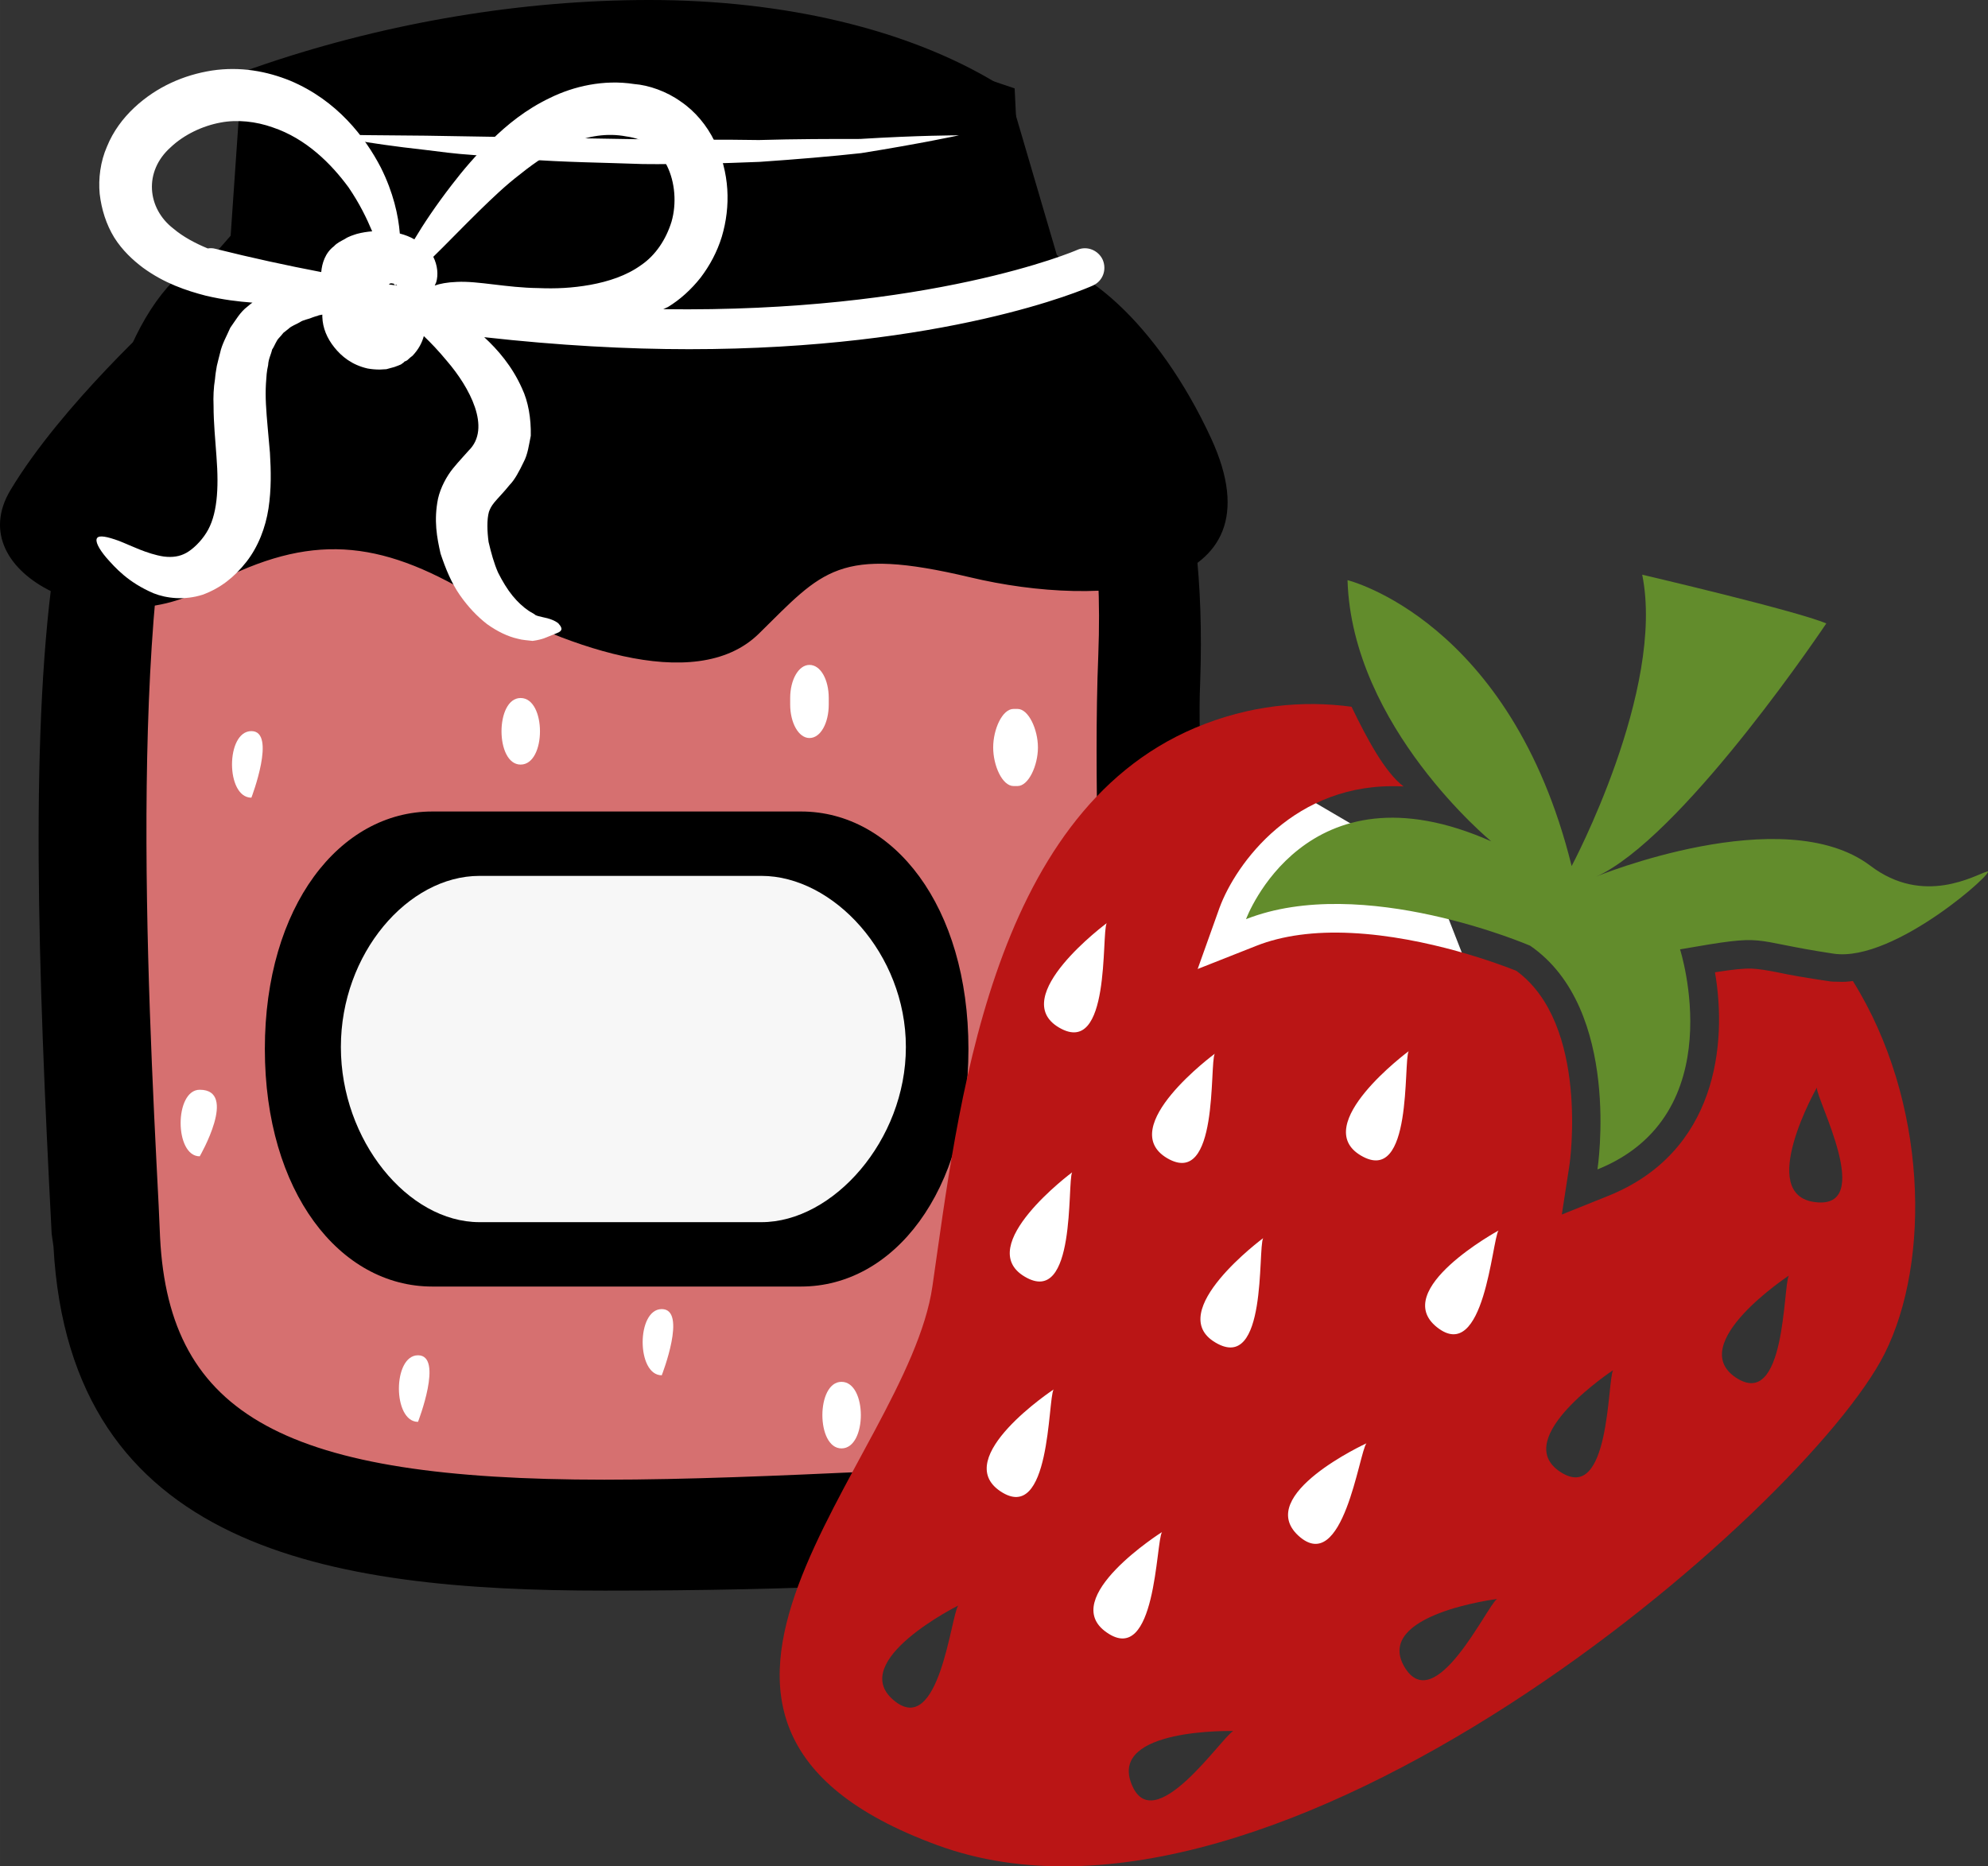 <?xml version="1.0" encoding="UTF-8" standalone="no"?>
<svg
   xmlns:dc="http://purl.org/dc/elements/1.1/"
   xmlns:cc="http://creativecommons.org/ns#"
   xmlns:rdf="http://www.w3.org/1999/02/22-rdf-syntax-ns#"
   xmlns:svg="http://www.w3.org/2000/svg"
   xmlns="http://www.w3.org/2000/svg"
   id="svg58"
   viewBox="0 0 5464.472 5130.998"
   style="clip-rule:evenodd;fill-rule:evenodd;image-rendering:optimizeQuality;shape-rendering:geometricPrecision;text-rendering:geometricPrecision"
   version="1.1"
   height="51.31mm"
   width="54.645mm"
   xml:space="preserve"><rect x="0" y="0" width="5464.472" height="5130.998" fill="#333333" stroke="none"/>
 <defs
   id="defs4">
  <style
   id="style2"
   type="text/css">
   <![CDATA[
    .fil2 {fill:black;fill-rule:nonzero}
    .fil5 {fill:#628C2C;fill-rule:nonzero}
    .fil4 {fill:#BA1515;fill-rule:nonzero}
    .fil0 {fill:#D67070;fill-rule:nonzero}
    .fil3 {fill:#F7F7F7;fill-rule:nonzero}
    .fil1 {fill:white;fill-rule:nonzero}
   ]]>
  </style>
 </defs>
 <g
   transform="translate(-8448.01,-12482)"
   id="Vrstva_x0020_1">
  <path
   style="fill:#d67070;fill-rule:nonzero"
   id="path7"
   d="m 8709,14969 17,1207 c 0,0 226,503 619,571 l 1945,-66 328,-777 -28,-2002 h -1464 -741 -740 z"
   class="fil0" />
  <path
   style="fill:#ffffff;fill-rule:nonzero"
   id="path9"
   d="m 11330,15578 c -20,-34 -53,-37 -74,0 -19,34 -25,73 -25,119 0,50 17,91 47,91 31,0 48,-41 48,-91 v -1 c 35,-37 25,-85 4,-118 z"
   class="fil1" />
  <path
   style="fill:#ffffff;fill-rule:nonzero"
   id="path11"
   d="m 9139,14492 c -71,0 -71,183 0,183 0,0 70,-183 0,-183 z"
   class="fil1" />
  <path
   style="fill:#ffffff;fill-rule:nonzero"
   id="path13"
   d="m 8997,15478 c -70,0 -70,183 0,183 0,0 106,-183 0,-183 z"
   class="fil1" />
  <path
   style="fill:#ffffff;fill-rule:nonzero"
   id="path15"
   d="m 9597,16208 c -70,0 -70,183 0,183 0,0 71,-183 0,-183 z"
   class="fil1" />
  <path
   style="fill:#ffffff;fill-rule:nonzero"
   id="path17"
   d="m 9879,14401 c -70,0 -70,183 0,183 71,0 71,-183 0,-183 z"
   class="fil1" />
  <path
   style="fill:#ffffff;fill-rule:nonzero"
   id="path19"
   d="m 11245,14643 c 30,0 56,-56 56,-106 0,-50 -26,-106 -56,-106 h -11 c -31,0 -56,56 -56,106 0,50 25,106 56,106 z"
   class="fil1" />
  <path
   style="fill:#ffffff;fill-rule:nonzero"
   id="path21"
   d="m 10761,16281 c -70,0 -70,183 0,183 71,0 71,-183 0,-183 z"
   class="fil1" />
  <path
   style="fill:#ffffff;fill-rule:nonzero"
   id="path23"
   d="m 10726,14419 v -18 c 0,-50 -22,-91 -53,-91 -30,0 -53,41 -53,91 v 18 c 0,50 23,92 53,92 31,0 53,-42 53,-92 z"
   class="fil1" />
  <path
   style="fill:#ffffff;fill-rule:nonzero"
   id="path25"
   d="m 10267,16081 c -70,0 -70,182 0,182 0,0 71,-182 0,-182 z"
   class="fil1" />
  <path
   style="fill:#000000;fill-rule:nonzero"
   id="path27"
   d="m 10233,12588 c -334,0 -686,57 -1019,169 l -34,494 -36,4 c -494,51 -408,1735 -366,2545 l 4,89 c 33,638 532,767 1327,767 228,0 484,-11 726,-23 766,-35 750,-989 736,-1831 -3,-185 -4,-360 2,-517 30,-822 -310,-1039 -313,-1041 l -3,-12 -127,-432 c -69,-42 -358,-212 -897,-212 z m -1533,3309 -5,-28 c -62,-1219 -97,-2426 395,-2461 h 2203 c 94,0 377,172 348,945 -6,154 7,292 10,476 14,837 32,1865 -814,1905 -243,11 -499,15 -728,15 -820,0 -1373,-148 -1409,-852 z"
   class="fil2" />
  <path
   style="fill:#000000;fill-rule:nonzero"
   id="path29"
   d="m 9282,13302 h 1881 l -9,-46 -113,-386 c -208,-114 -493,-176 -808,-176 -304,0 -620,49 -918,142 z m -300,268 c -187,501 -129,1620 -98,2224 l 4,90 c 25,491 345,666 1221,666 228,0 481,-11 721,-22 617,-29 652,-733 635,-1725 -3,-162 -5,-352 2,-522 11,-291 -25,-534 -106,-720 -34,-35 -62,-46 -70,-47 H 9094 c -43,4 -79,22 -112,56 z m 1127,3285 c -760,0 -1469,-115 -1514,-946 l -5,-35 c -38,-734 -61,-1398 11,-1867 l -37,43 54,-136 c 38,-195 95,-351 180,-456 62,-150 146,-247 249,-288 l 35,-40 31,-450 67,-23 c 339,-114 704,-175 1053,-175 372,0 710,81 952,227 l 35,21 133,453 c 45,39 120,118 188,261 59,72 122,184 163,358 l 19,91 12,92 c 12,106 17,230 12,372 -4,93 0,179 4,279 2,59 4,122 6,191 14,831 33,1968 -915,2012 -218,11 -465,16 -733,16 z"
   class="fil2" />
  <path
   style="fill:#000000;fill-rule:nonzero"
   id="path31"
   d="m 11777,13687 c -145,-314 -368,-509 -517,-491 l -23,-471 c -1214,-420 -2086,26 -2086,26 l -9,432 -243,158 c 0,0 -281,253 -422,488 -141,234 264,420 533,271 270,-148 458,-142 715,6 258,149 633,291 809,118 176,-173 217,-241 580,-155 364,87 862,50 663,-382 z"
   class="fil2" />
  <path
   style="fill:#ffffff;fill-rule:nonzero"
   id="path33"
   d="m 9346,12853 c 0,0 27,0 75,0 47,1 115,1 197,2 163,3 380,6 598,10 54,0 108,0 161,1 54,0 106,0 157,1 102,-3 197,-3 278,-3 162,-10 272,-10 272,-10 0,0 -106,23 -269,49 -82,9 -177,17 -279,24 -52,2 -104,4 -158,5 -54,0 -109,2 -163,1 -109,-4 -219,-5 -321,-13 -51,-3 -100,-8 -147,-12 -47,-3 -91,-9 -131,-14 -82,-9 -149,-19 -196,-27 -48,-8 -74,-13 -74,-14 z"
   class="fil1" />
  <path
   style="fill:#ffffff;fill-rule:nonzero"
   id="path35"
   d="m 9040,13166 c -7,-2 -14,-2 -21,-1 -34,-14 -68,-32 -95,-55 -71,-55 -82,-156 -7,-223 37,-35 88,-59 137,-68 46,-9 98,-3 143,13 93,31 162,101 209,165 30,44 50,85 65,121 -13,1 -27,3 -42,7 -9,3 -23,7 -33,14 -11,6 -22,11 -30,20 -24,18 -33,47 -35,71 -94,-18 -191,-39 -291,-64 z m 477,98 c 1,-1 1,-1 2,-2 3,-2 7,-1 12,0 0,1 0,2 1,3 1,1 4,1 6,0 1,1 1,2 2,2 -8,-1 -15,-2 -23,-3 z m 126,3 c 1,-3 3,-6 4,-9 6,-20 4,-46 -8,-70 35,-34 78,-79 128,-128 34,-33 70,-68 112,-100 41,-33 87,-64 136,-84 50,-20 102,-29 154,-19 53,7 87,33 112,80 23,46 27,105 13,154 -15,49 -44,93 -84,120 -40,29 -90,45 -139,54 -50,9 -96,11 -143,9 -88,-1 -166,-20 -224,-17 -27,1 -47,5 -61,10 z m -902,749 c 24,27 59,67 129,97 35,14 85,20 135,4 49,-18 87,-48 120,-90 33,-42 53,-95 61,-147 8,-53 7,-104 4,-153 -4,-49 -9,-94 -11,-134 -1,-20 -1,-38 0,-56 1,-9 1,-18 2,-27 1,-8 2,-16 4,-24 1,-18 8,-29 11,-43 7,-10 11,-24 19,-32 4,-4 8,-9 12,-14 4,-3 9,-7 14,-11 8,-8 21,-12 31,-18 10,-7 23,-8 34,-13 6,-2 11,-4 16,-5 0,-1 7,-2 12,-3 0,2 0,4 0,6 1,31 13,59 33,84 20,25 48,48 91,58 11,2 22,3 34,3 6,0 12,-1 18,-1 7,-2 14,-4 22,-6 6,-2 16,-6 18,-7 l 7,-5 3,-3 2,-1 h 1 l 5,-3 v 0 0 l 1,-1 c 4,-4 9,-8 13,-11 17,-18 26,-36 31,-54 19,18 40,40 64,69 61,71 123,184 59,246 -12,14 -25,27 -43,49 -17,21 -34,52 -41,83 -12,60 -3,107 7,151 14,42 30,81 53,114 23,33 48,59 75,80 28,20 57,34 84,40 14,4 26,4 41,6 15,-2 25,-5 31,-7 13,-5 23,-9 30,-12 7,-3 14,-5 17,-10 3,-4 1,-10 -7,-19 -9,-8 -26,-14 -42,-17 -10,-2 -17,-4 -21,-6 -4,-4 -12,-7 -19,-12 -15,-10 -30,-24 -44,-41 -14,-17 -28,-40 -40,-64 -11,-25 -19,-54 -26,-84 -4,-29 -5,-62 1,-83 3,-8 6,-15 15,-26 9,-11 26,-28 42,-48 14,-14 27,-39 38,-62 12,-22 15,-49 20,-73 1,-48 -7,-94 -24,-130 -27,-61 -67,-107 -104,-141 206,23 394,33 563,33 704,0 1086,-164 1110,-175 27,-12 39,-43 27,-71 -12,-26 -43,-39 -70,-27 -6,3 -405,173 -1138,163 4,-2 9,-4 13,-6 33,-20 64,-48 90,-81 25,-33 45,-70 58,-112 25,-84 22,-177 -20,-263 -21,-43 -53,-82 -93,-109 -39,-28 -88,-45 -128,-48 -83,-13 -166,6 -231,38 -67,32 -118,74 -161,116 -44,42 -79,84 -109,123 -44,57 -78,108 -103,150 -12,-7 -25,-12 -40,-16 -4,-50 -18,-113 -52,-181 -44,-85 -121,-185 -249,-239 -64,-26 -137,-40 -216,-28 -76,12 -151,44 -213,102 -31,29 -58,65 -75,107 -18,41 -24,88 -20,130 5,43 18,84 40,120 22,35 51,62 79,83 59,43 119,63 173,77 47,11 88,16 128,19 -5,3 -9,7 -14,11 -20,15 -32,37 -47,58 -9,21 -23,45 -28,69 -3,11 -6,24 -9,36 -2,12 -4,23 -5,36 -4,24 -5,50 -4,73 0,49 5,95 8,140 7,90 2,163 -28,210 -15,24 -37,45 -55,55 -18,10 -38,13 -62,10 -46,-7 -92,-31 -123,-43 -33,-12 -54,-16 -60,-8 -6,8 3,28 26,55 z"
   class="fil1" />
  <path
   style="fill:#000000;fill-rule:nonzero"
   id="path37"
   d="m 9176,15366 c 0,393 206,653 460,653 h 1014 c 254,0 460,-260 460,-653 0,-393 -206,-653 -460,-653 H 9636 c -254,0 -460,260 -460,653 z"
   class="fil2" />
  <path
   style="fill:#f7f7f7;fill-rule:nonzero"
   id="path39"
   d="m 10938,15360 c 0,-256 -200,-470 -397,-470 h -775 c -197,0 -381,214 -381,470 v 1 c 0,256 184,481 381,481 h 775 c 197,0 397,-225 397,-481 z"
   class="fil3" />
  <polygon
   style="fill:#ffffff;fill-rule:nonzero"
   id="polygon41"
   points="11231,15269 11178,15697 11084,16140 10938,16552 11084,16729 11349,17051 11822,17015 12377,16627 12631,16067 12587,15410 12377,14873 11908,14598 11555,14758 11349,14953 "
   class="fil1" />
  <path
   style="fill:#ba1515;fill-rule:nonzero"
   id="path43"
   d="m 12294,14809 c -110,-5 -189,35 -244,83 38,-3 78,-3 120,-1 262,12 504,115 515,120 l 13,7 c 12,8 23,17 34,26 l -22,-90 -195,-87 c -79,-35 -154,-55 -221,-58 z"
   class="fil4" />
  <polygon
   style="fill:#ba1515;fill-rule:nonzero"
   id="polygon45"
   points="12824,14924 12860,14953 12837,14901 "
   class="fil4" />
  <path
   style="fill:#ba1515;fill-rule:nonzero"
   id="path47"
   d="m 12597,14735 71,59 c -25,-80 -53,-150 -85,-212 -60,-35 -129,-70 -206,-99 101,152 218,250 220,252 z"
   class="fil4" />
  <path
   style="fill:#ba1515;fill-rule:nonzero"
   id="path49"
   d="m 12926,15549 c 151,-156 70,-420 65,-433 l -13,-43 -188,-84 -39,72 c 141,135 172,344 175,488 z"
   class="fil4" />
  <path
   style="fill:#ba1515;fill-rule:nonzero"
   id="path51"
   d="m 13272,14989 c 30,1 56,6 91,13 13,3 28,6 44,9 -53,-53 -113,-100 -181,-138 -166,18 -323,77 -355,89 l 97,81 -4,-13 89,-15 c 116,-20 169,-28 219,-26 z"
   class="fil4" />
  <path
   style="fill:#628c2c;fill-rule:nonzero"
   id="path53"
   d="m 12768,14863 c 0,0 258,-484 194,-801 0,0 424,99 506,134 0,0 -371,555 -612,686 -7,4 -14,7 -21,10 0,0 514,-211 754,-30 147,112 289,25 321,16 32,-9 -253,250 -421,226 -247,-37 -171,-56 -423,-12 0,0 146,455 -227,605 0,0 68,-441 -185,-615 0,0 -461,-199 -781,-73 0,0 162,-441 674,-214 0,0 -383,-315 -395,-718 0,0 449,110 616,786 z"
   class="fil5" />
  <path
   style="fill:#ba1515;fill-rule:nonzero"
   id="path55"
   d="m 13438,15787 c -164,-19 4,-315 4,-315 -2,32 161,335 -4,315 z m -219,482 c -138,-93 146,-280 146,-280 -16,28 -8,372 -146,280 z m -483,259 c -138,-92 146,-279 146,-279 -16,27 -8,371 -146,279 z m -428,536 c -83,-144 255,-186 255,-186 -27,17 -171,329 -255,186 z m -119,-1405 c -143,-84 131,-287 131,-287 -15,28 12,371 -131,287 z m -172,1045 c -122,-112 187,-254 187,-254 -20,24 -64,366 -187,254 z m -228,-531 c -143,-84 131,-287 131,-287 -15,29 12,372 -131,287 z m -231,1213 c -61,-154 280,-145 280,-145 -29,13 -220,300 -280,145 z m -68,-416 c -136,-94 152,-276 152,-276 -17,27 -16,371 -152,276 z m -131,-1663 c -143,-84 131,-287 131,-287 -15,28 12,371 -131,287 z m -94,685 c -143,-84 130,-287 130,-287 -14,28 12,371 -130,287 z m -67,590 c -138,-92 146,-280 146,-280 -16,28 -8,372 -146,280 z m -294,574 c -127,-108 178,-260 178,-260 -20,25 -52,367 -178,260 z m 883,-1777 c -15,28 12,371 -131,287 -143,-85 131,-287 131,-287 z m 780,486 c -18,26 -39,369 -169,266 -130,-103 169,-266 169,-266 z m 974,-686 c -14,2 -28,3 -40,2 -8,0 -16,0 -23,-1 -68,-10 -113,-18 -145,-25 -31,-6 -50,-9 -69,-10 -22,-1 -50,2 -102,10 34,197 5,495 -294,615 l -127,51 21,-136 c 1,-5 55,-387 -146,-534 -40,-16 -244,-94 -454,-104 -101,-5 -189,7 -260,35 l -162,64 60,-168 c 44,-120 206,-348 502,-334 1,0 2,0 4,0 -51,-38 -101,-132 -143,-219 -134,-18 -280,-5 -430,58 -567,240 -652,1053 -722,1535 -69,483 -918,1196 14,1537 933,342 2387,-922 2603,-1351 128,-254 119,-695 -87,-1025 z"
   class="fil4" />
 </g>
</svg>